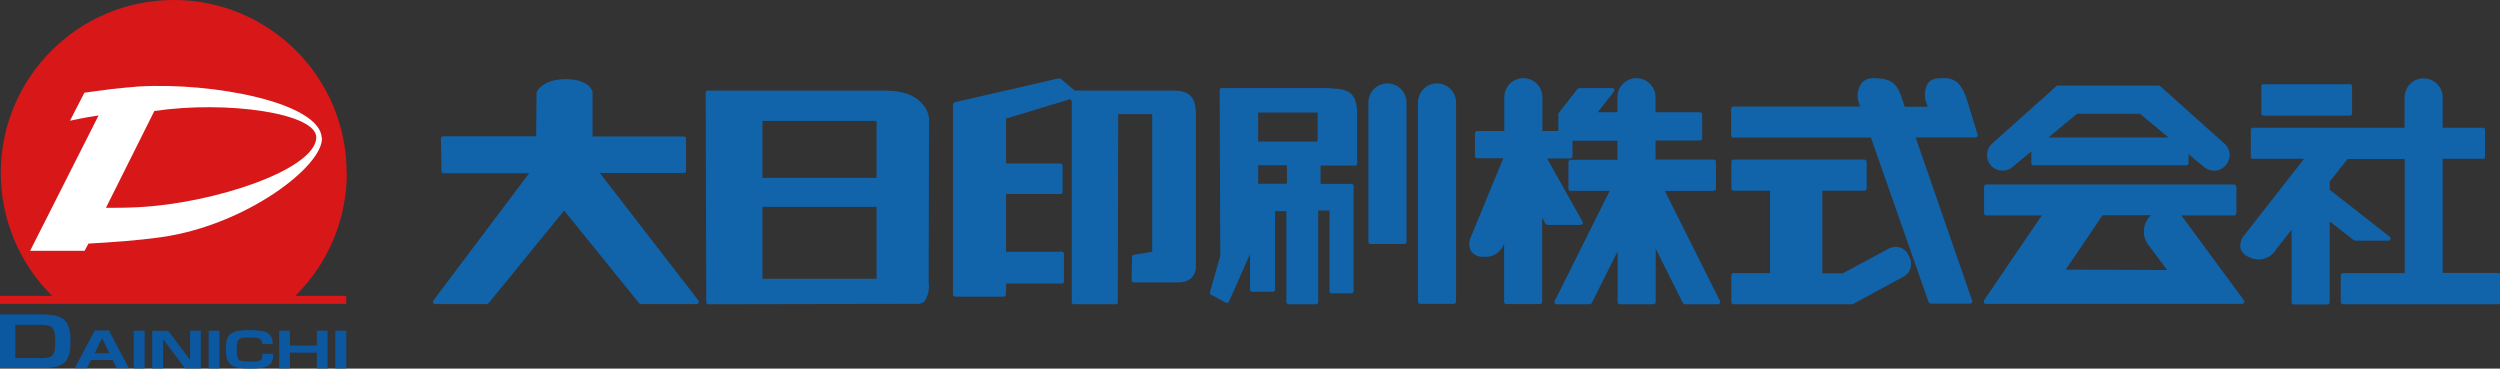 <?xml version="1.0" encoding="UTF-8"?>
<svg id="_レイヤー_2" data-name="レイヤー_2" xmlns="http://www.w3.org/2000/svg" viewBox="0 0 128.6 18.96">
  <rect x="0" y="0" width="128.6" height="18.96" fill="#333333" stroke="none"/>
  <defs>
    <style>
      .cls-1 {
        fill: #fff;
      }

      .cls-2 {
        fill: #1163aa;
      }

      .cls-3 {
        fill: #d71718;
      }

      .cls-4 {
        fill: #0b57a0;
      }
    </style>
  </defs>
  <g id="_レイヤー_1-2" data-name="レイヤー_1">
    <g>
      <g>
        <path class="cls-3" d="M17.83,8.9C17.84,3.98,13.85,0,8.94,0,4.03,0,.04,3.98.04,8.89c0,2.38.95,4.66,2.64,6.33H0v.41h17.81v-.41h-2.62c1.7-1.67,2.65-3.95,2.65-6.33Z"/>
        <path class="cls-1" d="M16.56,7.08c.09,1.45-3.91,4.51-8.27,5.12-1.28.18-2.52.26-3.74.33l-.2.37H1.55l3.52-6.96c-.65.09-1.47.27-1.47.27l.74-1.44s1.07-.15,1.41-.19c.38-.04.94-.1,1.37-.13,3.88-.23,9.32.84,9.43,2.63ZM16.27,7.1c.07-1.28-4.6-1.94-8.33-1.39l-2.49,4.98c.55,0,1.01,0,1.62-.03,3.93-.19,9.1-1.92,9.2-3.56Z"/>
        <path class="cls-4" d="M2.19,16.18c1.07,0,1.44.29,1.44,1.36s-.33,1.39-1.41,1.39H0v-2.76h2.19ZM.79,16.71v1.71h1.34c.64,0,.71-.15.71-.9,0-.66-.14-.81-.72-.81H.79Z"/>
        <path class="cls-4" d="M5.79,18.52h-1.11l-.21.42h-.63l1.04-1.94h.72l1.03,1.94h-.63l-.21-.42ZM4.86,18.17h.77l-.38-.78-.38.78Z"/>
        <path class="cls-4" d="M7.44,17.01v1.94h-.56v-1.94h.56Z"/>
        <path class="cls-4" d="M8.65,17.01l1.13,1.51v-1.51h.55v1.94h-.81l-1.13-1.51v1.51h-.56v-1.93h.81Z"/>
        <path class="cls-4" d="M11.29,17.01v1.94h-.56v-1.94h.56Z"/>
        <path class="cls-4" d="M13.49,17.71c0-.32-.19-.35-.63-.35-.59,0-.68.04-.68.6s.04.64.65.64.67-.03.67-.4h.56c0,.54-.2.76-1.15.76s-1.29-.14-1.29-.96c0-.71.11-1.02,1.19-1.02.8,0,1.22.09,1.22.72h-.55Z"/>
        <path class="cls-4" d="M14.91,17.01v.76h1.39v-.76h.55v1.94h-.55v-.81h-1.39v.81h-.55v-1.94h.55Z"/>
        <path class="cls-4" d="M17.81,17.01v1.94h-.56v-1.94h.56Z"/>
      </g>
      <path class="cls-2" d="M60.42,4.66h-5.13s-.73-.61-.73-.61c-.03-.02-.06-.03-.1-.02l-5.35,1.23s-.09.06-.09.11v9.78s.01.06.04.08c.02.02.05.03.08.03h2.49c.06,0,.11-.05.11-.11l.02-.56h2.86s.06,0,.08-.03c.02-.02.03-.05.03-.08v-1.42s-.01-.06-.03-.08c-.02-.02-.05-.03-.08-.03h-2.87s0-2.97,0-2.97h2.8s.06,0,.08-.02c.02-.02.03-.05.03-.08v-1.36c0-.06-.05-.11-.11-.11h-2.8s0-2.31,0-2.31l3.31-1,.07.12v10.32c0,.06.05.11.11.11h2.15s.06,0,.08-.02c.02-.02.03-.05.03-.08l.02-9.68h1.75v7.08s-.95.16-.95.16c-.05,0-.09.05-.09.11l-.02,1.2s.01.06.03.08c.02.02.05.03.08.03h2.32c.23,0,.45-.07.63-.21.16-.15.25-.37.25-.59v-7.75c0-.69-.09-1.31-1.11-1.32Z"/>
      <path class="cls-2" d="M30.84,8.9h4.34c.06,0,.11-.05.11-.11,0,0,0,0,0,0v-1.66s0-.06-.03-.08c-.02-.02-.05-.03-.08-.03h-4.7v-2.3s-.12-.65-1.41-.65h-.01c-1.22.03-1.45.66-1.46.69,0,.01,0,.02,0,.03l-.02,2.22h-4.79s-.06.02-.08.04c-.02.02-.03.05-.03.08l.03,1.67c0,.06.05.11.11.11h4.4s-4.93,6.55-4.93,6.55c-.02.03-.03.08-.01.12.02.04.06.06.1.06h2.67s.06-.02.09-.05l3.88-4.76,3.86,4.77s.05.04.09.04h2.87c.06,0,.11-.05.11-.11,0-.02,0-.05-.02-.07l-5.08-6.57Z"/>
      <path class="cls-2" d="M45.67,4.66h-9.26s-.06,0-.08.02c-.02.02-.03.05-.03.08l.03,10.78c0,.06.05.11.11.11h0l10.77-.02h0c.13,0,.26-.04.35-.13.19-.3.26-.65.21-1l.02-8.4c-.04-.57-.63-1.43-2.12-1.43ZM39.22,9.15v-2.93h5.87v2.93h-5.87ZM45.09,10.64v3.7h-5.87v-3.7h5.87Z"/>
      <path class="cls-2" d="M71.37,4.29c-.54,0-.98.44-.98.98v7.17c0,.06.05.11.11.11,0,0,0,0,0,0h1.74c.06,0,.11-.05.11-.11h0v-7.17c0-.54-.44-.98-.98-.98,0,0,0,0,0,0Z"/>
      <path class="cls-2" d="M73.92,4.29c-.54,0-.98.44-.98.98v10.25c0,.06.05.11.11.11,0,0,0,0,0,0h1.74c.06,0,.11-.05.11-.11h0V5.27c0-.54-.44-.98-.98-.98,0,0,0,0,0,0Z"/>
      <path class="cls-2" d="M68.45,4.53h-5.6s-.06,0-.08.02c-.02.02-.03.05-.03.08l.03,8.54-.53,1.86c-.01.05,0,.1.05.13l.78.41s.06.02.09,0c.03-.01.05-.03.06-.06l1.08-2.44v1.83c0,.06.05.11.12.11h1.06c.06,0,.11-.05.11-.11v-4.04s.58,0,.58,0v4.68c0,.06.06.11.12.11,0,0,0,0,0,0h1.41c.06,0,.11-.05.11-.11h0s0-4.71,0-4.71h.58s0,4.15,0,4.15c0,.03.01.06.03.08.02.02.05.03.08.03h1.02c.06,0,.11-.06.11-.12v-5.4s0-.06-.03-.08c-.02-.02-.05-.03-.08-.03h-1.59v-.94h1.77c.06,0,.11-.05.11-.11v-2.7c-.04-.96-.51-1.15-1.36-1.16ZM67.78,5.79v1.49h-3.06v-1.49h3.06ZM66.2,8.5v.95h-1.48v-.95h1.48Z"/>
      <path class="cls-2" d="M88.16,9.81c.06,0,.11-.05.11-.11h0v-1.38c0-.06-.05-.11-.11-.11,0,0,0,0,0,0h-3v-.98h2.29c.06,0,.11-.05.11-.11h0v-1.24c0-.06-.05-.11-.11-.11,0,0,0,0,0,0h-2.29v-.77c0-.54-.44-.98-.98-.98s-.98.44-.98.98h0v.77h-1.01l.84-1.07s.03-.12-.02-.15c-.02-.02-.04-.02-.07-.02h-1.7s-.07.01-.09.04l-.97,1.24s0,.01,0,.02c-.01.01-.02.03-.02.05v.86h-.82v-1.74c0-.54-.44-.98-.98-.98s-.98.44-.98.98h0v1.74h-1.4c-.06,0-.11.05-.11.11h0v1.18c0,.06.05.11.11.11,0,0,0,0,0,0h1.35l-1.71,4.15c-.07.21-.05.44.06.64.14.18.36.29.59.28.03,0,.06,0,.09,0,.44.03.85-.24,1.01-.66v2.98c0,.06.05.11.11.11,0,0,0,0,0,0h1.74c.06,0,.11-.05.11-.11h0v-4.33l.17.31s.06.06.1.06h1.71s.08-.02.1-.05c.02-.03.02-.08,0-.11l-1.83-3.26h1.2c.06,0,.11-.05.11-.11h0v-.8h2.31v.98h-2.41c-.06,0-.11.05-.11.11h0v1.38c0,.06.05.11.11.11,0,0,0,0,0,0h2.01l-2.83,5.67c-.03.05,0,.12.05.15.02,0,.03.01.05.01h1.71s.08-.02.1-.06l1.33-2.66v2.61c0,.06.05.11.11.11,0,0,0,0,0,0h1.74c.06,0,.11-.05.11-.11h0v-2.75l1.4,2.8s.06.06.1.06h1.71c.06,0,.11-.05.11-.11,0-.02,0-.03-.01-.05l-2.84-5.67h2.54Z"/>
      <path class="cls-2" d="M99.94,4.03h-.17c-.23-.02-.45.07-.6.25-.18.33-.21.72-.06,1.06l.05.15h-1.18l-.18-.53c-.27-.8-.68-.94-1.47-.94-.23,0-.45.1-.59.28-.2.31-.24.69-.11,1.03l.05.15h-6.52c-.06,0-.11.05-.11.11h0v1.38c0,.06.05.11.11.11,0,0,0,0,0,0h7.08l2.97,8.47s.06.07.1.07h2.03c.06,0,.11-.05.11-.11,0-.01,0-.02,0-.04l-2.91-8.4h3.08c.06,0,.11-.05.11-.11,0-.01,0-.02,0-.03l-.61-1.99c-.27-.68-.59-.93-1.17-.93Z"/>
      <path class="cls-2" d="M98.14,13.05h0c-.09-.16-.25-.28-.43-.32-.21-.06-.44-.02-.63.1l-2.29,1.23h-1.05v-4.25h2.17c.06,0,.11-.05.11-.11h0v-1.38c0-.06-.05-.11-.11-.11,0,0,0,0,0,0h-6.74c-.06,0-.11.05-.11.11h0v1.38c0,.06.05.11.11.11,0,0,0,0,0,0h1.88v4.24h-1.88s-.06,0-.08.03c-.02.02-.03.05-.03.08v1.38s.01.06.03.08c.02.02.05.03.08.03h6.12s.04,0,.05-.02l2.65-1.44c.32-.22.41-.65.22-.99l-.07-.13Z"/>
      <path class="cls-2" d="M103.56,8.56l.93-.77v.6c0,.06.05.11.11.11,0,0,0,0,0,0h7.87c.06,0,.11-.05.11-.11h0v-.46l.76.63c.15.14.34.22.55.22h.02c.44-.01.79-.38.78-.82,0-.21-.09-.41-.25-.56l-3.32-2.97s-.05-.03-.07-.03h-5.2s-.05,0-.07.03l-3.32,2.97c-.32.3-.33.81-.03,1.13.3.32.81.33,1.13.03h0ZM110.07,5.85l1.48,1.22h-6.18l1.48-1.22h3.22Z"/>
      <path class="cls-2" d="M112.19,11.08h2.74c.06,0,.11-.05.11-.11h0v-1.37c0-.06-.05-.11-.11-.11,0,0,0,0,0,0h-12.76c-.06,0-.11.05-.11.11h0v1.37c0,.06.05.11.11.11,0,0,0,0,0,0h2.86l-2.98,4.38s-.02.12.03.15c.02.01.04.02.06.02h13.2c.06,0,.11-.05.11-.11,0-.02,0-.05-.02-.07l-3.23-4.38ZM110.29,11.77c-.04.3.04.6.23.84l.96,1.28-5.22-.02,1.9-2.8h2.49c-.2.18-.33.43-.36.7h0Z"/>
      <path class="cls-2" d="M128.49,14.04h-2.84v-5.87h2.07c.06,0,.11-.05.11-.11h0v-1.38c0-.06-.05-.11-.11-.11,0,0,0,0,0,0h-2.07v-1.56c0-.54-.44-.98-.98-.98s-.98.44-.98.98h0v1.56h-7.8c-.06,0-.11.05-.11.11h0v1.38c0,.06.05.11.11.11,0,0,0,0,0,0h2.63l-3.13,4c-.13.18-.18.41-.13.63.08.22.26.38.49.45.5.23,1.1.03,1.36-.46l.77-.97v3.73c0,.06.05.11.11.11,0,0,0,0,0,0h1.74c.06,0,.11-.05.11-.11h0v-4.16l1.24.97s.04.02.07.02h1.71c.06,0,.11-.05.11-.11,0-.03-.02-.07-.04-.09l-3.09-2.42v-.42l.92-1.16h2.94v5.87h-3.18c-.06,0-.11.05-.11.11h0v1.38c0,.06.05.11.11.11,0,0,0,0,0,0h7.99c.06,0,.11-.05.11-.11h0v-1.38c0-.06-.05-.11-.11-.11,0,0,0,0,0,0Z"/>
      <path class="cls-2" d="M116.43,4.33h4.45c.06,0,.11.05.11.11v1.4c0,.06-.05.11-.11.11h-4.45c-.06,0-.11-.05-.11-.11v-1.4c0-.06.05-.11.11-.11Z"/>
    </g>
  </g>
</svg>